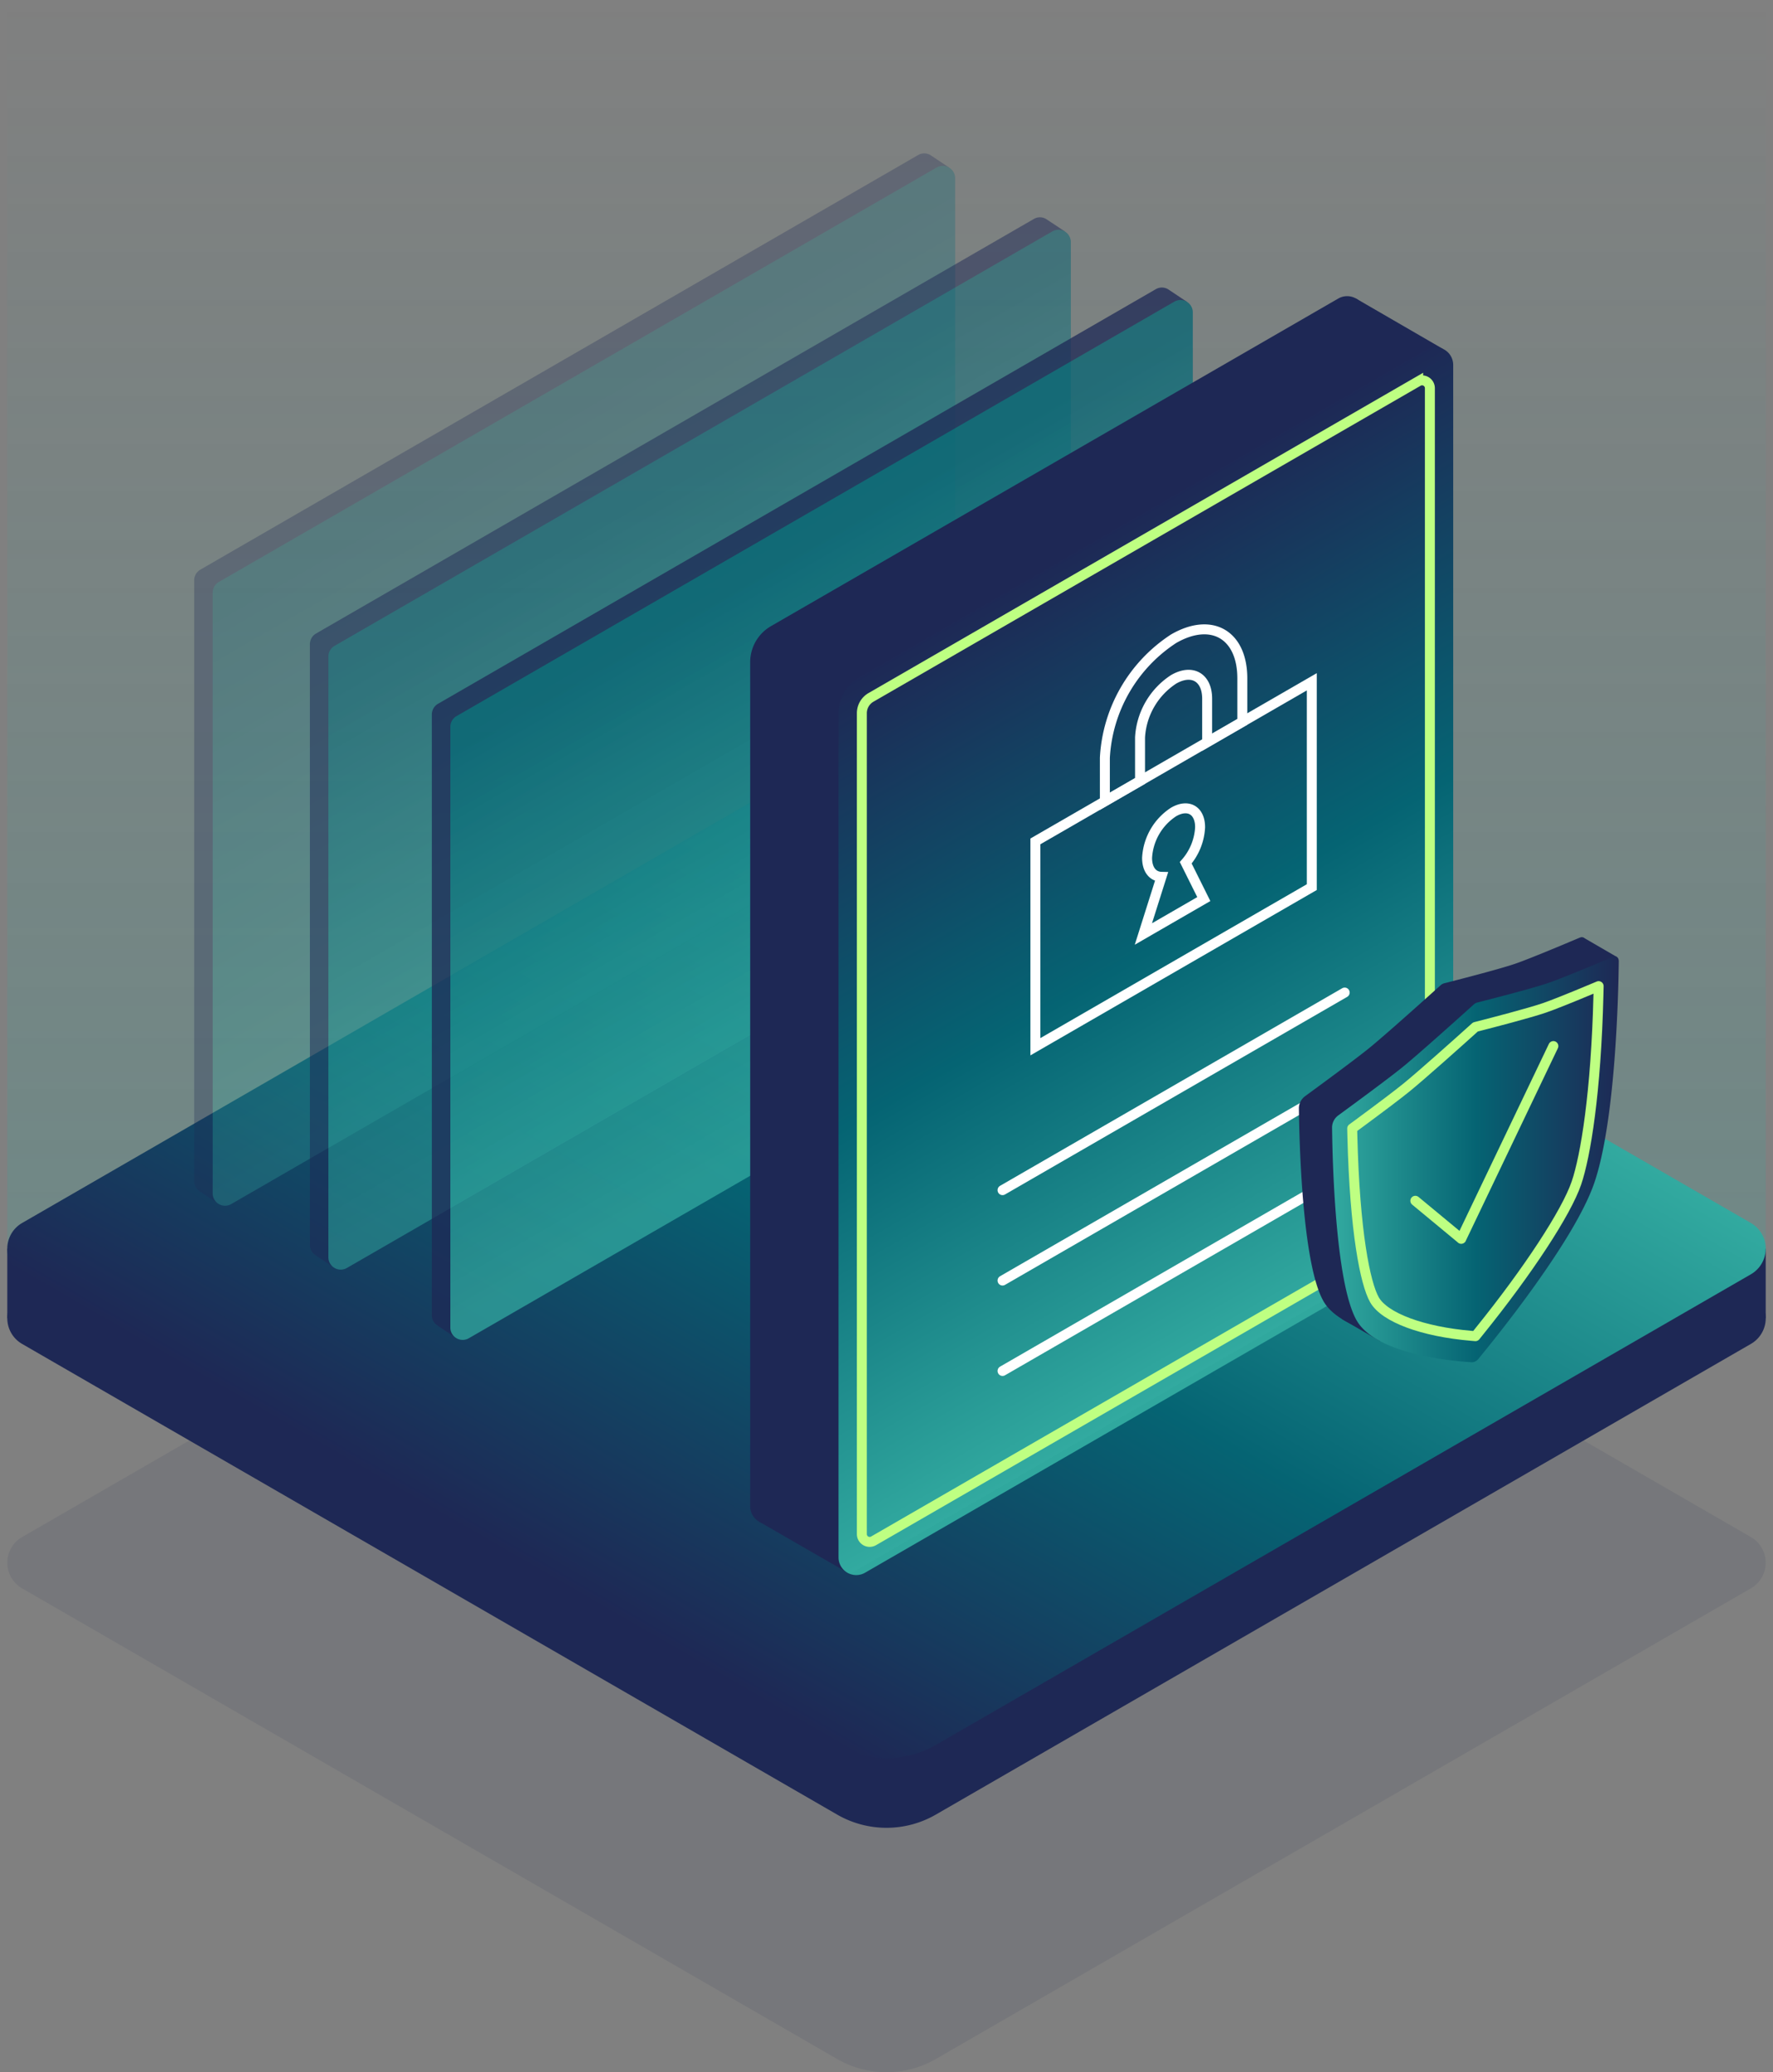 <svg xmlns="http://www.w3.org/2000/svg" xmlns:xlink="http://www.w3.org/1999/xlink" viewBox="0 0 178 208"><rect x="0" y="0" width="178" height="208" fill="#808080" stroke="none"/><defs><linearGradient id="a" x1="89" x2="89" y2="126.07" gradientUnits="userSpaceOnUse"><stop offset="0" stop-color="#32aaa0" stop-opacity="0"/><stop offset="0.609" stop-color="#32aaa0" stop-opacity="0.625"/><stop offset="1" stop-color="#32aaa0"/></linearGradient><linearGradient id="b" x1="111.81" y1="85.824" x2="66.19" y2="164.839" gradientUnits="userSpaceOnUse"><stop offset="0" stop-color="#30a89e"/><stop offset="0" stop-color="#32aaa0"/><stop offset="0.5" stop-color="#056473"/><stop offset="1" stop-color="#1e2855"/></linearGradient><linearGradient id="c" x1="58.622" y1="-3655.621" x2="58.622" y2="-3713.494" gradientTransform="matrix(1, -0.577, 0, 1, 0, 3787.868)" gradientUnits="userSpaceOnUse"><stop offset="0" stop-color="#32aaa0"/><stop offset="1" stop-color="#056473"/></linearGradient><linearGradient id="d" x1="70.238" y1="-3642.505" x2="70.238" y2="-3700.377" xlink:href="#c"/><linearGradient id="e" x1="82.481" y1="-3628.38" x2="82.481" y2="-3686.253" xlink:href="#c"/><linearGradient id="f" x1="-1010.921" y1="-2617.329" x2="-1010.921" y2="-2695.46" gradientTransform="matrix(0.866, -0.5, 0, 1.155, 990.522, 2658.355)" xlink:href="#b"/><linearGradient id="g" x1="-1087.692" y1="-2871.096" x2="-1054.456" y2="-2871.096" gradientTransform="matrix(0.866, -0.5, 0, 1.155, 1075.701, 2898.395)" xlink:href="#b"/></defs><title>illu_sslzertifikate</title><rect x="0.732" width="176.536" height="126.07" style="opacity:0.2;fill:url(#a)"/><path d="M175.782,159.428l-81.83,47.245a9.907,9.907,0,0,1-9.905,0L2.218,159.429a2.972,2.972,0,0,1,0-5.147l81.83-47.245a9.907,9.907,0,0,1,9.905,0l81.829,47.245A2.971,2.971,0,0,1,175.782,159.428Z" style="fill:#1e2855;opacity:0.1"/><rect x="148.245" y="125.332" width="29.023" height="6.988" style="fill:#1e2855"/><rect x="0.732" y="125.332" width="29.023" height="6.988" style="fill:#1e2855"/><path d="M175.782,134.893l-81.83,47.245a9.907,9.907,0,0,1-9.905,0L2.218,134.894a2.972,2.972,0,0,1,0-5.147L87.515,80.5a2.97,2.97,0,0,1,2.971,0l85.3,49.246A2.971,2.971,0,0,1,175.782,134.893Z" style="fill:#1e2855"/><path d="M175.782,127.905l-81.83,47.244a9.9,9.9,0,0,1-9.905,0L2.218,127.905a2.972,2.972,0,0,1,0-5.147l81.83-47.244a9.9,9.9,0,0,1,9.905,0l81.829,47.244A2.972,2.972,0,0,1,175.782,127.905Z" style="fill:url(#b)"/><path d="M13.833,18.743V167.254H166V18.743Z" style="fill:none"/><g style="opacity:0.3"><path d="M95.3,16.827l-1.8-1.2-.047-.031-.041-.027v0a1.244,1.244,0,0,0-.6-.173,1.214,1.214,0,0,0-.638.168L20.115,57.178a1.239,1.239,0,0,0-.62,1.072v60.3a1.218,1.218,0,0,0,.555,1.024l0,.006,1.965,1.3.446-1.771-.1-.07L93.415,78.017a1.241,1.241,0,0,0,.619-1.073V18.09l.325.228Z" style="fill:#1e2855"/><path d="M21.353,119.787v-60.3a1.238,1.238,0,0,1,.619-1.073l72.062-41.6a1.239,1.239,0,0,1,1.858,1.073v60.3a1.238,1.238,0,0,1-.619,1.073L23.211,120.86A1.239,1.239,0,0,1,21.353,119.787Z" style="fill:url(#c)"/></g><g style="opacity:0.5"><path d="M106.915,23.237l-1.8-1.195c-.015-.011-.031-.021-.047-.031l-.04-.027,0,0a1.244,1.244,0,0,0-.6-.173,1.226,1.226,0,0,0-.638.168L31.73,63.588a1.238,1.238,0,0,0-.619,1.072v60.3a1.22,1.22,0,0,0,.554,1.024l0,.006,1.966,1.3.446-1.771-.1-.07L105.03,84.427a1.24,1.24,0,0,0,.619-1.073V24.5l.325.228Z" style="fill:#1e2855"/><path d="M32.968,126.2V65.9a1.237,1.237,0,0,1,.62-1.073l72.061-41.6a1.239,1.239,0,0,1,1.858,1.073v60.3a1.238,1.238,0,0,1-.619,1.072l-72.062,41.6A1.239,1.239,0,0,1,32.968,126.2Z" style="fill:url(#d)"/></g><g style="opacity:0.75"><path d="M119.158,30.293l-1.8-1.2-.046-.031-.041-.027v0a1.212,1.212,0,0,0-1.239-.006L43.974,70.643a1.237,1.237,0,0,0-.62,1.073v60.3a1.217,1.217,0,0,0,.555,1.024l0,.006,1.965,1.3.446-1.771-.1-.069,71.057-41.025a1.238,1.238,0,0,0,.619-1.073V31.556l.325.228Z" style="fill:#1e2855"/><path d="M45.212,133.253v-60.3a1.241,1.241,0,0,1,.619-1.073l72.062-41.6a1.238,1.238,0,0,1,1.858,1.072v60.3a1.237,1.237,0,0,1-.62,1.072l-72.061,41.6A1.238,1.238,0,0,1,45.212,133.253Z" style="fill:url(#e)"/></g><path d="M134.939,119.849,77.983,152.733a1.779,1.779,0,0,1-2.668-1.541V66.463A4.173,4.173,0,0,1,77.4,62.849l56.957-32.884a1.779,1.779,0,0,1,2.668,1.541v84.729A4.174,4.174,0,0,1,134.939,119.849Z" style="fill:#1e2855"/><polygon points="85.052 157.833 76.188 152.722 76.838 128.004 88.885 129.874 85.052 157.833" style="fill:#1e2855"/><polygon points="144.857 35.017 136.105 29.947 134.136 40.339 143.472 39.811 144.857 35.017" style="fill:#1e2855"/><path d="M143.808,124.974,86.851,157.858a1.778,1.778,0,0,1-2.668-1.54V71.589a4.174,4.174,0,0,1,2.087-3.614l56.956-32.884a1.779,1.779,0,0,1,2.668,1.54V121.36A4.172,4.172,0,0,1,143.808,124.974Z" style="fill:url(#f)"/><path d="M86.526,71.589A1.836,1.836,0,0,1,87.441,70l54.935-31.717a.784.784,0,0,1,1.176.679V121.36a1.838,1.838,0,0,1-.915,1.586L87.7,154.663a.784.784,0,0,1-1.175-.679Z" style="fill:none;stroke:#beff82;stroke-miterlimit:10"/><polygon points="131.697 89.045 103.948 105.066 103.948 84.454 131.697 68.433 131.697 89.045" style="fill:none;stroke:#fff;stroke-miterlimit:10"/><path d="M120.856,90.245,119.041,86.6a5.866,5.866,0,0,0,1.443-3.563c0-1.7-1.191-2.385-2.661-1.537a5.884,5.884,0,0,0-2.662,4.61c0,1.19.587,1.881,1.444,1.9l-1.815,5.739Z" style="fill:none;stroke:#fff;stroke-miterlimit:10"/><path d="M110.923,80.427V76.063a15.249,15.249,0,0,1,6.9-11.95c3.81-2.2,6.9-.416,6.9,3.984V72.46L121.191,74.5V70.135c0-2.145-1.511-3.017-3.368-1.945a7.455,7.455,0,0,0-3.369,5.835v4.364Z" style="fill:none;stroke:#fff;stroke-miterlimit:10"/><line x1="100.649" y1="119.46" x2="135" y2="99.627" style="fill:none;stroke:#fff;stroke-linecap:round;stroke-miterlimit:10"/><line x1="100.649" y1="128.534" x2="135" y2="108.702" style="fill:none;stroke:#fff;stroke-linecap:round;stroke-miterlimit:10"/><line x1="100.649" y1="137.609" x2="135" y2="117.777" style="fill:none;stroke:#fff;stroke-linecap:round;stroke-miterlimit:10"/><polygon points="162.297 96.038 158.964 94.105 158.817 95.795 158.312 98.39 161.395 97.098 162.297 96.038" style="fill:#1e2855"/><polygon points="134.733 132.41 138.558 134.616 139.293 133.437 135.231 131.32 134.733 132.41" style="fill:#1e2855"/><path d="M152.111,96.737c-1.652.566-6.164,1.717-7.133,1.963a.893.893,0,0,0-.369.213c-.969.873-5.481,4.932-7.134,6.275-1.405,1.141-5.04,3.81-6.479,4.862a1.527,1.527,0,0,0-.594,1.138c.034,3.1.306,15.581,2.453,19.392,1.972,3.5,9.894,4.133,11.61,4.23a.886.886,0,0,0,.657-.38c1.716-2.077,9.637-11.856,11.61-17.635,2.147-6.291,2.419-19.089,2.453-22.225,0-.4-.25-.6-.594-.451C157.151,94.728,153.516,96.256,152.111,96.737Z" style="fill:#1e2855"/><path d="M155.442,98.666c-1.653.566-6.165,1.717-7.134,1.962a.9.9,0,0,0-.369.213c-.968.874-5.481,4.933-7.133,6.275-1.405,1.141-5.04,3.811-6.48,4.863a1.529,1.529,0,0,0-.594,1.138c.034,3.1.306,15.58,2.453,19.392,1.973,3.5,9.894,4.133,11.61,4.229a.881.881,0,0,0,.657-.379c1.716-2.078,9.638-11.857,11.61-17.636,2.147-6.29,2.419-19.088,2.453-22.225.005-.4-.25-.6-.594-.451C160.482,96.657,156.847,98.185,155.442,98.666Z" style="fill:url(#g)"/><path d="M147.741,134.084c-4.918-.413-8.749-1.839-9.759-3.631-.913-1.621-1.974-6.781-2.211-16.4l-.019-.784.683-.5c2.295-1.693,3.944-2.942,4.77-3.613,1.506-1.224,5.2-4.526,6.712-5.889l.207-.186.206-.053c1.515-.387,5.2-1.344,6.713-1.861.825-.283,2.474-.938,4.769-1.9l.683-.285-.019.807c-.237,9.894-1.3,16.277-2.211,18.953-1.01,2.959-4.84,8.808-9.759,14.9l-.382.475Z" style="fill:none;stroke:#beff82;stroke-linecap:round;stroke-linejoin:round"/><polyline points="155.95 104.998 146.697 124.347 146.703 124.344 142.092 120.527" style="fill:none;stroke:#beff82;stroke-linecap:round;stroke-linejoin:round"/></svg>